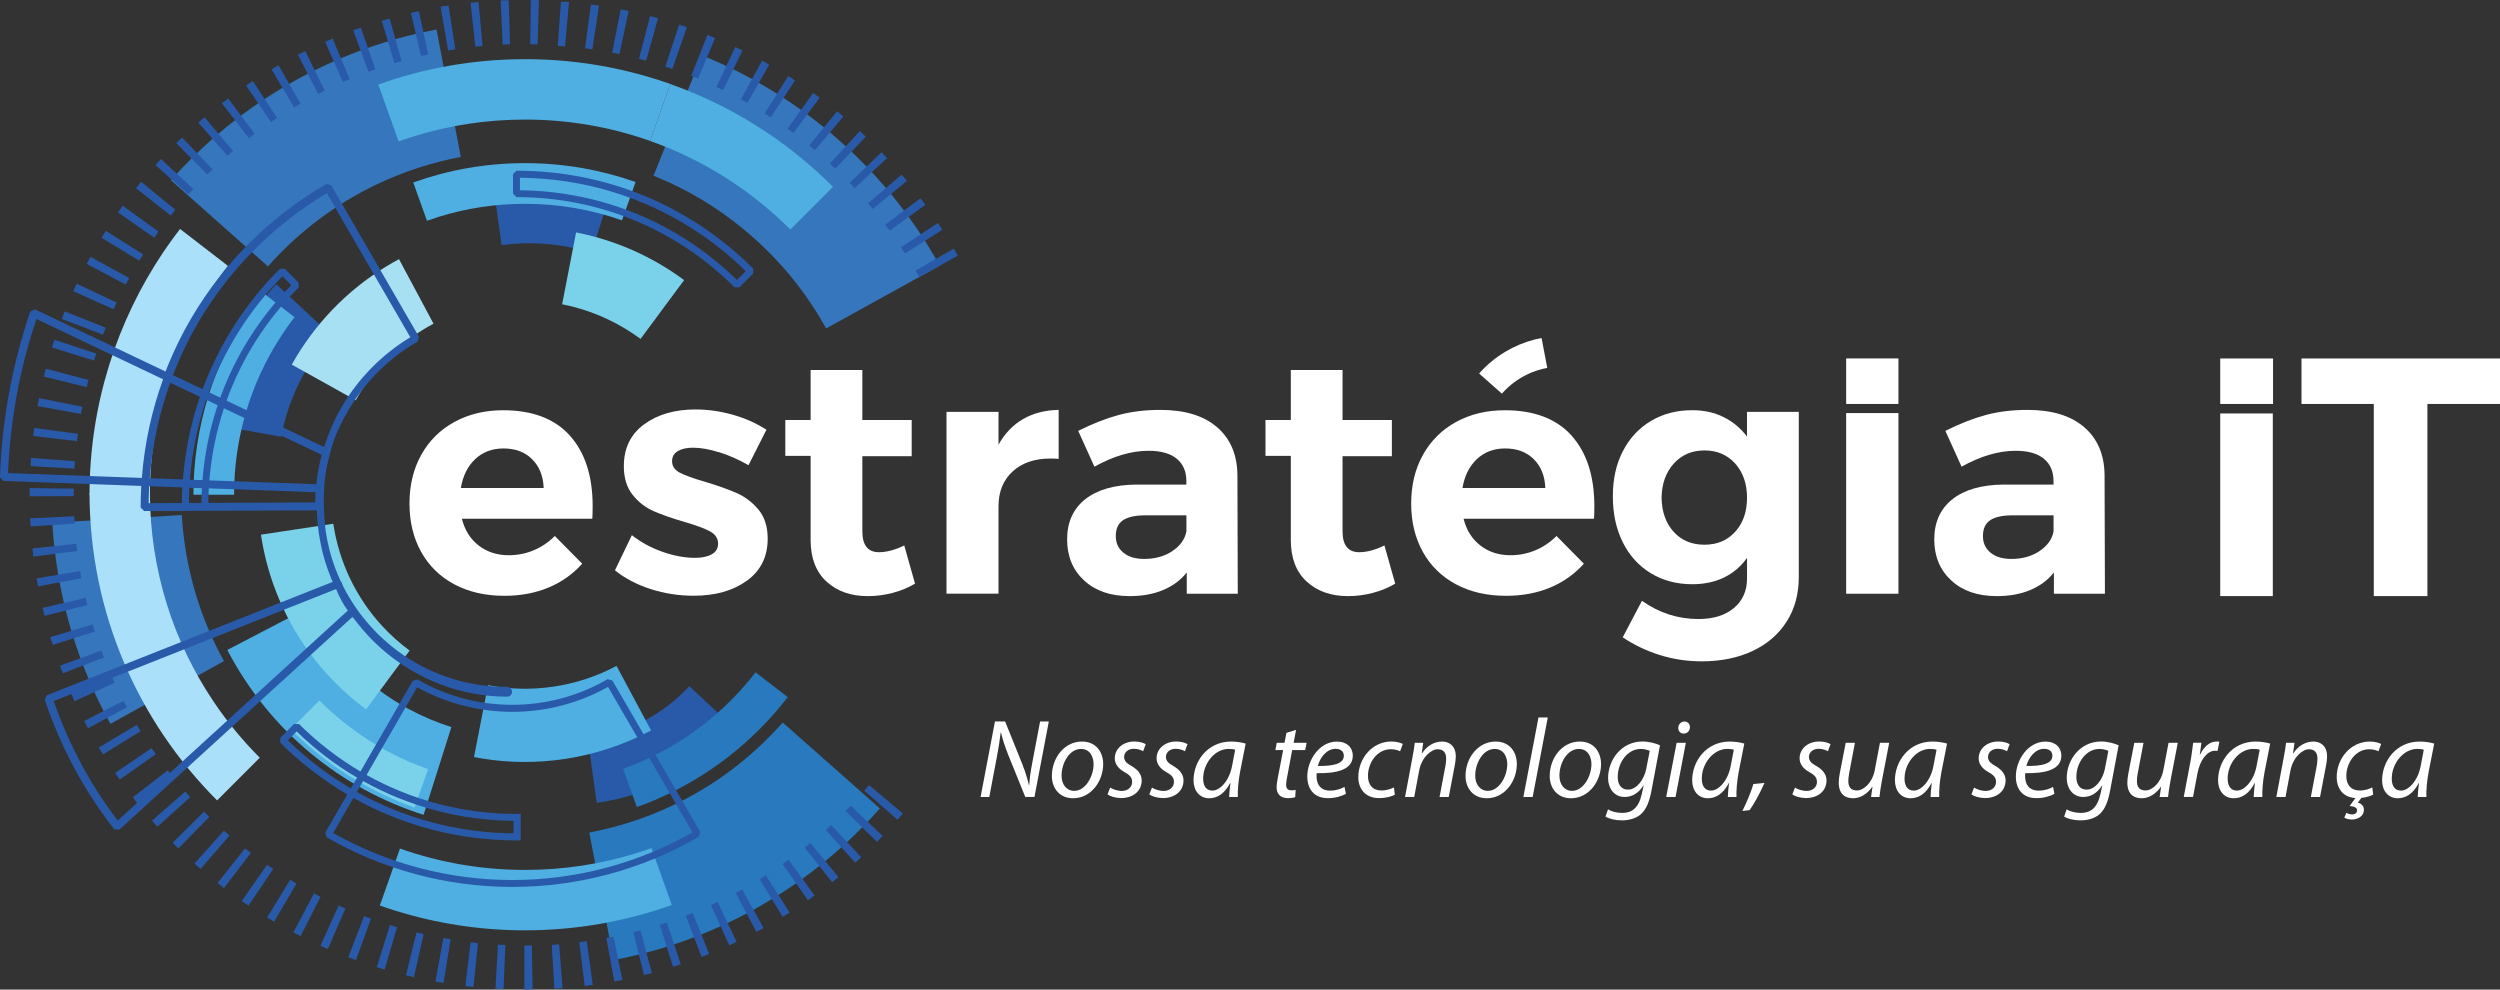<svg xmlns="http://www.w3.org/2000/svg" width="192" height="76" viewBox="0 0 192 76" fill="none"><rect x="0" y="0" width="192" height="76" fill="#333333" stroke="none"/><g clip-path="url(#clip0_344_1052)"><g clip-path="url(#clip1_344_1052)"><path d="M39.46 18.728C41.486 18.569 43.513 18.812 45.424 19.418L47.211 13.784C45.898 13.368 44.541 13.074 43.168 12.915C41.371 12.705 39.538 12.722 37.711 12.976L38.526 18.829C38.837 18.785 39.148 18.751 39.456 18.728H39.46Z" fill="#295AA9"></path><path d="M23.237 28.898C23.846 27.779 24.597 26.733 25.476 25.786L21.22 21.827C20.95 22.118 20.686 22.416 20.435 22.72C18.08 25.559 16.527 28.942 15.881 32.515L21.602 33.544C21.897 31.92 22.448 30.346 23.24 28.895L23.237 28.898Z" fill="#295AA9"></path><path d="M31.353 54.437C29.77 53.574 28.302 52.481 27.009 51.172C25.727 49.873 24.61 48.364 23.72 46.652L17.458 49.917C19.089 53.046 21.285 55.716 23.852 57.844C26.434 59.986 29.387 61.58 32.531 62.578L34.666 55.841C33.522 55.479 32.412 55.009 31.357 54.434L31.353 54.437Z" fill="#4FAFE2"></path><path d="M51.643 59.803C53.534 58.822 55.185 57.55 56.559 56.068L52.939 52.701C52.814 52.833 52.688 52.965 52.56 53.094C51.643 54.001 50.581 54.782 49.369 55.411C48.002 56.119 46.581 56.558 45.147 56.758L45.83 61.657C46.057 61.627 46.28 61.59 46.507 61.549C48.256 61.238 49.992 60.659 51.646 59.8L51.643 59.803Z" fill="#295AA9"></path><path d="M60.068 55.537C57.635 58.274 54.786 60.372 51.69 61.843C49.637 62.821 47.471 63.522 45.259 63.941L47.123 73.73C47.874 73.588 48.618 73.422 49.363 73.232C52.756 72.366 56.045 71.003 59.113 69.152C62.182 67.301 65.024 64.96 67.517 62.151C67.534 62.131 67.555 62.111 67.572 62.087L60.108 55.486C60.108 55.486 60.081 55.516 60.068 55.53V55.537Z" fill="#2979BE"></path><path d="M51.203 13.923C53.568 14.992 55.811 16.43 57.865 18.254C60.182 20.311 62.036 22.673 63.447 25.224L72.17 20.406C71.946 20.003 71.716 19.604 71.479 19.212C69.629 16.143 67.287 13.3 64.479 10.807C61.272 7.958 57.686 5.772 53.906 4.253L50.188 13.497C50.53 13.636 50.868 13.778 51.203 13.93V13.923Z" fill="#3576BC"></path><path d="M20.581 20.457C23.013 17.719 25.862 15.622 28.958 14.15C31.012 13.172 33.177 12.472 35.389 12.052L33.525 2.264C32.774 2.406 32.03 2.571 31.285 2.761C27.892 3.627 24.604 4.991 21.535 6.841C18.466 8.692 15.624 11.034 13.131 13.842L16.856 17.151L20.581 20.46V20.457Z" fill="#3576BC"></path><path d="M16.477 49.365C15.005 46.273 14.163 42.933 13.963 39.556L4.016 40.145C4.155 42.466 4.51 44.774 5.088 47.037C5.843 49.995 6.976 52.87 8.479 55.591L17.201 50.773C16.944 50.309 16.703 49.842 16.477 49.368V49.365Z" fill="#3576BC"></path><path d="M48.892 65.514C46.189 66.357 43.313 66.81 40.322 66.81C36.949 66.81 33.721 66.232 30.717 65.169L29.171 69.544C29.57 69.686 29.969 69.818 30.375 69.944C33.519 70.921 36.861 71.449 40.322 71.449C44.274 71.449 48.07 70.762 51.596 69.5L50.032 65.132C49.654 65.267 49.275 65.396 48.889 65.514H48.892Z" fill="#4FAFE2"></path><path d="M16.433 53.926C14.88 51.625 13.648 49.091 12.809 46.388C11.974 43.701 11.52 40.849 11.513 37.885L6.875 37.895C6.885 42.48 7.819 46.858 9.504 50.84C11.199 54.843 13.648 58.446 16.673 61.471L19.951 58.193C18.649 56.89 17.468 55.462 16.433 53.926Z" fill="#AAE0FA"></path><path d="M8.38 28.052C7.403 31.196 6.875 34.539 6.875 38H11.513C11.513 34.014 12.319 30.232 13.777 26.787C14.745 24.5 16 22.361 17.502 20.416L13.828 17.584C13.398 18.142 12.985 18.711 12.589 19.293C10.786 21.962 9.358 24.906 8.38 28.049V28.052Z" fill="#AAE0FA"></path><path d="M51.538 11.45C54.982 12.908 58.088 15.019 60.697 17.625L63.975 14.346C62.463 12.834 60.805 11.463 59.029 10.262C56.704 8.692 54.17 7.403 51.474 6.452L49.928 10.827C50.472 11.02 51.01 11.226 51.538 11.45Z" fill="#4FAFE2"></path><path d="M31.756 10.479C34.459 9.636 37.335 9.183 40.326 9.183C43.699 9.183 46.927 9.761 49.931 10.824L51.477 6.449C51.078 6.307 50.679 6.175 50.273 6.05C47.13 5.072 43.787 4.544 40.326 4.544C36.374 4.544 32.578 5.231 29.053 6.493L30.616 10.861C30.995 10.726 31.373 10.597 31.759 10.479H31.756Z" fill="#4FAFE2"></path><path d="M31.627 58.589C28.954 57.459 26.549 55.821 24.526 53.797L22.32 56.004C23.47 57.154 24.732 58.199 26.085 59.113C27.855 60.311 29.787 61.289 31.837 62.013L32.879 59.069C32.456 58.92 32.04 58.761 31.631 58.585L31.627 58.589Z" fill="#7AD1EA"></path><path d="M52.817 56.528C51.288 57.563 49.623 58.409 47.857 59.042L48.909 61.982C49.359 61.82 49.803 61.651 50.239 61.465C54.312 59.742 57.838 56.992 60.501 53.54L58.027 51.636C56.566 53.53 54.806 55.185 52.817 56.528Z" fill="#2979BE"></path><path d="M17.979 37.997C17.979 34.907 18.605 31.971 19.735 29.298C20.486 27.521 21.46 25.863 22.621 24.358L20.148 22.453C19.82 22.876 19.505 23.309 19.207 23.756C16.46 27.819 14.856 32.725 14.856 37.997H17.979Z" fill="#4FAFE2"></path><path d="M33.678 16.657C35.775 16.004 38.005 15.652 40.322 15.652C42.938 15.652 45.441 16.102 47.769 16.924L48.811 13.981C46.155 13.04 43.296 12.529 40.322 12.529C37.315 12.529 34.422 13.053 31.739 14.014L32.791 16.955C33.082 16.85 33.38 16.752 33.678 16.657Z" fill="#4FAFE2"></path><path d="M29.33 48.052C28.359 46.993 27.54 45.792 26.904 44.473C26.275 43.163 25.825 41.742 25.595 40.223L20.039 41.062C20.459 43.84 21.42 46.415 22.804 48.678C24.194 50.955 26.004 52.918 28.112 54.481L31.458 49.964C30.69 49.396 29.976 48.756 29.33 48.052Z" fill="#7AD1EA"></path><path d="M46.798 51.419C45.479 52.055 44.044 52.505 42.515 52.732C40.786 52.989 39.094 52.938 37.477 52.623L36.404 58.142C36.658 58.193 36.915 58.237 37.172 58.277C39.169 58.589 41.246 58.605 43.34 58.294C45.732 57.939 47.979 57.178 50.002 56.095L47.349 51.138C47.167 51.236 46.984 51.331 46.795 51.422L46.798 51.419Z" fill="#4FAFE2"></path><path d="M30.27 27C31.177 26.168 32.192 25.447 33.295 24.858L30.643 19.902C30.304 20.084 29.969 20.274 29.645 20.474C26.603 22.331 24.12 24.936 22.408 28.002L27.317 30.739C28.095 29.345 29.093 28.08 30.274 27H30.27Z" fill="#A7DFF3"></path><path d="M44.041 23.566C45.912 24.05 47.661 24.896 49.194 26.029L52.54 21.512C51.487 20.731 50.357 20.051 49.17 19.482C47.617 18.738 45.962 18.186 44.244 17.851L43.171 23.37C43.462 23.427 43.753 23.492 44.041 23.566Z" fill="#7AD1EA"></path><path d="M40.272 76H40.333H40.346H40.377H40.383H40.4C40.566 76 40.732 76 40.901 75.997L40.847 72.606C40.657 72.606 40.465 72.61 40.275 72.61V76H40.272ZM42.593 75.929C42.67 75.926 42.748 75.919 42.826 75.915H42.843C42.843 75.915 42.867 75.915 42.88 75.915H42.897H42.901H42.917H42.938H42.955H42.968H42.971C42.971 75.915 42.995 75.915 43.009 75.915H43.012H43.026H43.032H43.043H43.049H43.066H43.076H43.083H43.093H43.097C43.131 75.915 43.168 75.909 43.202 75.909L42.944 72.528C42.755 72.542 42.566 72.556 42.376 72.566L42.579 75.949L42.593 75.929ZM44.9 75.719C44.951 75.712 45.002 75.706 45.056 75.699H45.062H45.073H45.083H45.09C45.106 75.699 45.127 75.695 45.144 75.692C45.269 75.675 45.394 75.658 45.523 75.641L45.059 72.285C44.873 72.312 44.684 72.336 44.494 72.359L44.903 75.726L44.9 75.719ZM47.194 75.371H47.214V75.367C47.234 75.364 47.251 75.361 47.272 75.357C47.292 75.354 47.309 75.35 47.329 75.347L47.346 75.344C47.346 75.344 47.37 75.34 47.383 75.337L47.4 75.334C47.4 75.334 47.424 75.33 47.438 75.327L47.454 75.323C47.454 75.323 47.478 75.32 47.492 75.317L47.509 75.313C47.603 75.293 47.701 75.276 47.796 75.256L47.126 71.933C46.94 71.97 46.754 72.007 46.568 72.041L47.18 75.374L47.194 75.371ZM49.461 74.88H49.464L49.474 74.877H49.484C49.599 74.85 49.711 74.819 49.826 74.789C49.826 74.789 49.853 74.782 49.867 74.779H49.87L49.88 74.775H49.887L49.897 74.772H49.904L49.921 74.765H49.928L49.934 74.762H49.945L49.951 74.758H49.965L49.975 74.751H49.982L49.992 74.748H49.999C50.019 74.741 50.043 74.735 50.063 74.731L49.194 71.456C49.011 71.503 48.825 71.551 48.642 71.598L49.457 74.887L49.461 74.88ZM51.69 74.254C51.89 74.193 52.086 74.129 52.286 74.061L51.213 70.844C51.034 70.904 50.851 70.962 50.672 71.019L51.69 74.254ZM53.883 73.49C54.015 73.439 54.147 73.388 54.282 73.334H54.285L54.295 73.327H54.302L54.316 73.32H54.326V73.314C54.37 73.297 54.414 73.276 54.461 73.259L53.196 70.116C53.02 70.187 52.844 70.258 52.668 70.323L53.883 73.486V73.49ZM56.021 72.593C56.078 72.566 56.139 72.539 56.197 72.512L56.214 72.505H56.221L56.227 72.498H56.237V72.491C56.332 72.447 56.427 72.403 56.522 72.359L56.532 72.353H56.539L56.545 72.346L56.559 72.339L56.572 72.332L55.114 69.27C54.945 69.351 54.769 69.433 54.6 69.51L56.008 72.596L56.021 72.593ZM58.098 71.568C58.21 71.507 58.322 71.449 58.433 71.388L58.444 71.382H58.45L58.457 71.375C58.518 71.341 58.582 71.307 58.643 71.273L57.002 68.306C56.836 68.397 56.671 68.489 56.501 68.577L58.095 71.568H58.098ZM60.111 70.414C60.267 70.319 60.419 70.224 60.575 70.126H60.582L60.589 70.12L60.599 70.113C60.599 70.113 60.629 70.092 60.643 70.086L58.822 67.227C58.663 67.328 58.501 67.43 58.339 67.528L60.111 70.417V70.414ZM62.05 69.142C62.111 69.098 62.172 69.057 62.233 69.013H62.236L62.246 69.003L62.253 68.996L62.26 68.989L62.273 68.979H62.277L62.287 68.969C62.287 68.969 62.307 68.952 62.317 68.945C62.395 68.888 62.476 68.83 62.554 68.773L60.565 66.029C60.413 66.141 60.257 66.252 60.101 66.36L62.047 69.138L62.05 69.142ZM63.907 67.754C63.931 67.737 63.955 67.717 63.979 67.7L63.989 67.69H63.992L64.006 67.677L64.012 67.67L64.019 67.663L64.026 67.656L64.033 67.65L64.043 67.643H64.046L64.056 67.629H64.063L64.07 67.619H64.077L64.09 67.606H64.097L64.104 67.595L64.111 67.589H64.114C64.209 67.511 64.3 67.433 64.391 67.359L62.239 64.74C62.094 64.858 61.945 64.98 61.796 65.098L63.907 67.751V67.754ZM65.68 66.256C65.785 66.161 65.894 66.063 65.998 65.968C65.998 65.968 66.019 65.951 66.025 65.941C66.063 65.904 66.103 65.87 66.141 65.836L63.833 63.352C63.694 63.481 63.552 63.61 63.414 63.735L65.68 66.256ZM67.355 64.655L67.362 64.648L67.372 64.638C67.511 64.496 67.65 64.351 67.788 64.209L65.335 61.87C65.207 62.006 65.071 62.145 64.939 62.28L67.355 64.659V64.655ZM68.932 62.953C69.067 62.798 69.202 62.639 69.338 62.48L66.746 60.294C66.624 60.439 66.499 60.585 66.377 60.727L68.932 62.953ZM70.586 21.279L73.553 19.638C73.536 19.604 73.516 19.57 73.499 19.536L73.493 19.523C73.486 19.513 73.482 19.503 73.476 19.492L73.469 19.479C73.418 19.387 73.367 19.296 73.313 19.205C73.313 19.205 73.3 19.181 73.293 19.168L73.286 19.154C73.286 19.154 73.273 19.13 73.266 19.117L73.259 19.103L73.252 19.093L70.312 20.781C70.407 20.944 70.502 21.113 70.593 21.275L70.586 21.279ZM69.507 19.465L72.369 17.648C72.258 17.472 72.142 17.296 72.031 17.124L69.199 18.988C69.304 19.147 69.405 19.306 69.507 19.465ZM68.323 17.716L71.067 15.726C70.945 15.557 70.82 15.392 70.698 15.222L67.984 17.256C68.096 17.408 68.211 17.56 68.323 17.713V17.716ZM67.03 16.044L69.649 13.893C69.517 13.73 69.385 13.571 69.25 13.412L66.665 15.608C66.787 15.754 66.909 15.899 67.03 16.044ZM65.64 14.451L68.123 12.143C68.103 12.123 68.082 12.099 68.066 12.079L68.059 12.069L68.052 12.062L68.045 12.055L68.035 12.045L68.025 12.032C67.92 11.917 67.812 11.802 67.704 11.69L65.257 14.038C65.389 14.174 65.518 14.312 65.647 14.451H65.64ZM64.154 12.949L66.492 10.496C66.34 10.354 66.191 10.208 66.036 10.069L63.735 12.559C63.874 12.688 64.012 12.82 64.151 12.949H64.154ZM62.585 11.538L64.77 8.946C64.703 8.888 64.632 8.828 64.561 8.77L64.547 8.756L64.533 8.743H64.53L64.523 8.733L64.516 8.726L64.51 8.719L64.496 8.709H64.493L64.486 8.699H64.483L64.472 8.689H64.469L64.456 8.675H64.449L64.442 8.665H64.435L64.429 8.655L64.415 8.645H64.412L64.401 8.631C64.368 8.601 64.334 8.57 64.297 8.543L62.152 11.169C62.297 11.287 62.446 11.409 62.588 11.531L62.585 11.538ZM60.927 10.222L62.953 7.505C62.953 7.505 62.933 7.491 62.923 7.481C62.923 7.481 62.903 7.464 62.892 7.457L62.879 7.447C62.879 7.447 62.859 7.43 62.849 7.423C62.717 7.325 62.588 7.231 62.456 7.136L60.477 9.887C60.629 9.998 60.785 10.11 60.937 10.222H60.927ZM59.195 9.014L61.052 6.178C61.005 6.148 60.954 6.114 60.907 6.084L60.893 6.073L60.88 6.063H60.876L60.866 6.053H60.859L60.852 6.043L60.836 6.033L60.825 6.026C60.731 5.962 60.636 5.901 60.538 5.843L58.728 8.709C58.887 8.811 59.049 8.912 59.205 9.017L59.195 9.014ZM57.395 7.911L59.073 4.967C59.032 4.943 58.995 4.923 58.954 4.899L58.941 4.889L58.931 4.882H58.924L58.914 4.872C58.785 4.798 58.66 4.73 58.531 4.659L56.901 7.63C57.066 7.721 57.232 7.812 57.398 7.907L57.395 7.911ZM55.53 6.923L57.026 3.881C56.931 3.833 56.833 3.786 56.738 3.739H56.735L56.725 3.732H56.718L56.708 3.722L56.698 3.715H56.691L56.681 3.708H56.674C56.674 3.708 56.654 3.695 56.64 3.691L56.623 3.685C56.569 3.658 56.518 3.634 56.464 3.61L55.02 6.676C55.189 6.757 55.361 6.838 55.53 6.923ZM53.609 6.046L54.915 2.92C54.874 2.903 54.837 2.886 54.796 2.873C54.796 2.873 54.769 2.862 54.759 2.856L54.749 2.852H54.742L54.732 2.846H54.722L54.712 2.839H54.702L54.695 2.832L54.681 2.825H54.678C54.678 2.825 54.654 2.815 54.644 2.808C54.542 2.768 54.438 2.724 54.336 2.683L53.081 5.833C53.257 5.904 53.433 5.975 53.609 6.046ZM51.636 5.295L52.749 2.094C52.553 2.027 52.357 1.959 52.157 1.895L51.098 5.116C51.278 5.173 51.457 5.238 51.636 5.299V5.295ZM49.623 4.662L50.537 1.397C50.438 1.37 50.344 1.343 50.246 1.316H50.236L50.229 1.313H50.215L50.212 1.309C50.117 1.286 50.026 1.259 49.931 1.235L49.072 4.514C49.254 4.561 49.437 4.612 49.62 4.662H49.623ZM47.573 4.158L48.283 0.842C48.08 0.799 47.877 0.758 47.671 0.717L47.015 4.043C47.201 4.08 47.387 4.118 47.573 4.158ZM45.495 3.779L46.003 0.426C45.966 0.42 45.925 0.416 45.888 0.409C45.888 0.409 45.864 0.406 45.854 0.403H45.844H45.837H45.827H45.82C45.807 0.403 45.793 0.399 45.78 0.396C45.736 0.389 45.692 0.382 45.648 0.376H45.644H45.634H45.631H45.614H45.604H45.597H45.584H45.58C45.516 0.365 45.452 0.359 45.387 0.349L44.934 3.708C45.12 3.732 45.309 3.759 45.495 3.79V3.779ZM43.398 3.526L43.699 0.149C43.682 0.149 43.665 0.149 43.645 0.145H43.631C43.611 0.145 43.594 0.142 43.574 0.142H43.57H43.56H43.553C43.553 0.142 43.53 0.142 43.516 0.139H43.51H43.499H43.493H43.482H43.476H43.459H43.452H43.442H43.435H43.425H43.418H43.408H43.395H43.384H43.377H43.367H43.361H43.35H43.34H43.327H43.317H43.306H43.3H43.29H43.279H43.266H43.256H43.246H43.239H43.229H43.218H43.212H43.195H43.188H43.178H43.171H43.161H43.154H43.144H43.134H43.12H43.114H43.103H43.097H43.087H43.083L42.836 3.519C43.026 3.532 43.215 3.549 43.405 3.566L43.398 3.526ZM41.29 3.4L41.388 0.014C41.243 0.01 41.097 0.007 40.952 0.003H40.948H40.935H40.928H40.921H40.904C40.86 0.003 40.813 0.003 40.769 0.003L40.725 3.394C40.914 3.394 41.104 3.4 41.293 3.407L41.29 3.4ZM38.604 3.427C38.793 3.417 38.983 3.411 39.172 3.404L39.067 0.017C39.01 0.017 38.949 0.02 38.891 0.024H38.874H38.871H38.857H38.854H38.837H38.83H38.82H38.81H38.803H38.793H38.79C38.78 0.024 38.773 0.024 38.763 0.024H38.749H38.746H38.732C38.719 0.024 38.705 0.024 38.692 0.024H38.685H38.675H38.668H38.658H38.648H38.638H38.624H38.621H38.607H38.604C38.553 0.024 38.502 0.027 38.448 0.03L38.607 3.417L38.604 3.427ZM36.496 3.59C36.682 3.57 36.875 3.549 37.061 3.532L36.75 0.156H36.736H36.719H36.716H36.702C36.547 0.169 36.394 0.186 36.239 0.203C36.239 0.203 36.212 0.203 36.198 0.206H36.195H36.185H36.178H36.171H36.157H36.141L36.506 3.576L36.496 3.59ZM34.405 3.881C34.591 3.85 34.781 3.82 34.967 3.79L34.452 0.44C34.432 0.44 34.415 0.447 34.395 0.45H34.391H34.378H34.374H34.358H34.341H34.334H34.324H34.314H34.307H34.29L34.283 0.453H34.273H34.266H34.256H34.249H34.239L34.226 0.457H34.215H34.209H34.199H34.188H34.182L34.165 0.46H34.161H34.148H34.141H34.127H34.124C34.124 0.46 34.1 0.464 34.087 0.467C34.002 0.48 33.921 0.494 33.837 0.508L34.408 3.85L34.405 3.881ZM32.334 4.3C32.517 4.256 32.703 4.216 32.889 4.175L32.169 0.863C32.121 0.873 32.074 0.883 32.023 0.893H32.02H32.01H31.999L31.993 0.897C31.898 0.917 31.807 0.937 31.712 0.961H31.705L31.695 0.964H31.688C31.648 0.974 31.604 0.985 31.56 0.995L32.334 4.294V4.3ZM30.298 4.845C30.477 4.791 30.663 4.737 30.842 4.686L29.922 1.424C29.814 1.455 29.706 1.485 29.594 1.519H29.587L29.577 1.523H29.567L29.56 1.526H29.543V1.533H29.526V1.539C29.459 1.56 29.391 1.58 29.32 1.6L30.294 4.845H30.298ZM28.295 5.515C28.471 5.451 28.65 5.387 28.829 5.322L27.709 2.121C27.601 2.159 27.496 2.196 27.388 2.236H27.381L27.374 2.24H27.361V2.247C27.293 2.27 27.226 2.294 27.161 2.321L27.144 2.328L27.131 2.335H27.128L28.302 5.515H28.295ZM26.339 6.307C26.512 6.232 26.688 6.155 26.86 6.084L25.544 2.961C25.351 3.042 25.162 3.123 24.972 3.208L26.339 6.31V6.307ZM24.434 7.217C24.604 7.129 24.773 7.044 24.942 6.96L23.44 3.921C23.254 4.013 23.067 4.108 22.881 4.202L24.434 7.214V7.217ZM22.587 8.239C22.749 8.141 22.915 8.046 23.078 7.951L21.389 5.011C21.264 5.082 21.136 5.156 21.01 5.231L20.997 5.238L20.98 5.248L20.966 5.255C20.926 5.278 20.889 5.302 20.851 5.326L22.587 8.239ZM20.807 9.376C20.963 9.271 21.122 9.162 21.281 9.058L19.417 6.226C19.417 6.226 19.386 6.246 19.369 6.256H19.363L19.359 6.263C19.241 6.341 19.122 6.418 19.004 6.5L18.994 6.51L18.98 6.517C18.953 6.537 18.926 6.554 18.903 6.571L20.811 9.372L20.807 9.376ZM19.099 10.617C19.248 10.502 19.4 10.387 19.552 10.272L17.519 7.559L17.505 7.569L17.495 7.579H17.492L17.482 7.589L17.468 7.603L17.454 7.613L17.441 7.626L17.427 7.637L17.417 7.647H17.414C17.414 7.647 17.394 7.664 17.387 7.67H17.384L17.373 7.681H17.37L17.356 7.694L17.346 7.704H17.34L17.329 7.714H17.323L17.309 7.728L17.302 7.735H17.296L17.289 7.745H17.282C17.282 7.745 17.262 7.762 17.252 7.772C17.18 7.826 17.113 7.88 17.045 7.934L19.122 10.614L19.099 10.617ZM17.468 11.964C17.61 11.839 17.756 11.714 17.898 11.592L15.705 9.007C15.546 9.142 15.387 9.278 15.232 9.416L17.465 11.964H17.468ZM15.922 13.405C16.057 13.273 16.193 13.138 16.328 13.009L13.983 10.563C13.848 10.692 13.716 10.82 13.587 10.949L13.577 10.959L13.567 10.969L13.557 10.983L13.543 10.996L15.929 13.405H15.922ZM14.467 14.935C14.592 14.793 14.721 14.654 14.849 14.515L12.359 12.214L12.352 12.221L12.339 12.235C12.221 12.363 12.105 12.492 11.987 12.62L11.98 12.631C11.98 12.631 11.953 12.661 11.943 12.675L14.47 14.935H14.467ZM13.107 16.552C13.225 16.403 13.344 16.254 13.462 16.109L10.837 13.964C10.705 14.126 10.573 14.289 10.444 14.451L13.104 16.552H13.107ZM11.845 18.251C11.953 18.095 12.065 17.939 12.173 17.787L9.423 15.804C9.348 15.906 9.277 16.011 9.203 16.112L9.196 16.119V16.126C9.149 16.19 9.105 16.251 9.061 16.315L11.842 18.251H11.845ZM10.691 20.02C10.789 19.858 10.891 19.695 10.992 19.536L8.127 17.726C8.106 17.76 8.086 17.79 8.066 17.824L8.059 17.838C7.971 17.977 7.887 18.119 7.799 18.257L10.695 20.02H10.691ZM9.649 21.857C9.737 21.692 9.829 21.522 9.92 21.357L6.949 19.722L6.943 19.739C6.875 19.864 6.807 19.99 6.74 20.115V20.122L6.733 20.128V20.135H6.729C6.706 20.179 6.682 20.223 6.658 20.27L9.656 21.854L9.649 21.857ZM8.722 23.752C8.8 23.58 8.881 23.407 8.959 23.238L5.894 21.79C5.829 21.925 5.769 22.06 5.704 22.196L5.701 22.209C5.677 22.26 5.657 22.307 5.633 22.358L8.722 23.756V23.752ZM7.91 25.701C7.978 25.525 8.046 25.346 8.117 25.17L4.97 23.915C4.892 24.107 4.818 24.304 4.743 24.497L7.91 25.701ZM7.223 27.697C7.281 27.518 7.338 27.335 7.396 27.156L4.175 26.093V26.107C4.124 26.269 4.07 26.432 4.019 26.591V26.598L4.016 26.601C4.006 26.628 3.999 26.659 3.989 26.686L7.227 27.694L7.223 27.697ZM6.658 29.731C6.702 29.548 6.75 29.362 6.797 29.179L3.519 28.317C3.492 28.418 3.468 28.516 3.441 28.618L3.437 28.634V28.651V28.662L3.434 28.672V28.682L3.431 28.689V28.699L3.427 28.702L3.421 28.726V28.739C3.417 28.76 3.41 28.78 3.407 28.797V28.814V28.821L3.4 28.837V28.848L3.397 28.854V28.865L3.393 28.871C3.39 28.888 3.383 28.909 3.38 28.925L6.672 29.731H6.658ZM6.219 31.795C6.252 31.609 6.286 31.422 6.323 31.236L2.998 30.577C2.957 30.783 2.92 30.986 2.883 31.189L6.219 31.791V31.795ZM5.907 33.882C5.931 33.696 5.955 33.503 5.978 33.317L2.619 32.864C2.615 32.891 2.612 32.918 2.609 32.948V32.955V32.965V32.982V32.999V33.016C2.598 33.101 2.588 33.182 2.578 33.267C2.578 33.267 2.578 33.29 2.575 33.304V33.31V33.321V33.331V33.338C2.568 33.385 2.565 33.432 2.558 33.483L5.924 33.882H5.907ZM5.721 35.987C5.731 35.797 5.745 35.608 5.758 35.418L2.378 35.171C2.372 35.263 2.365 35.358 2.358 35.452C2.358 35.452 2.358 35.479 2.358 35.493V35.503V35.51V35.52V35.527V35.544V35.564V35.581V35.598C2.358 35.611 2.358 35.621 2.358 35.635V35.655V35.675V35.696V35.703V35.713V35.723V35.73C2.358 35.753 2.358 35.774 2.355 35.797L5.738 35.99L5.721 35.987ZM2.274 38.112L5.664 38.102V37.997C5.664 37.841 5.664 37.685 5.664 37.53L2.274 37.486V37.506V37.52V37.526V37.533V37.547C2.274 37.628 2.274 37.706 2.274 37.787V37.804V37.821V37.838V37.855V37.871V37.888V37.905V37.922V37.939V37.956V38.007C2.274 38.027 2.274 38.047 2.274 38.068V38.081C2.274 38.081 2.274 38.108 2.274 38.122V38.112ZM2.351 40.429L5.735 40.216C5.721 40.027 5.711 39.837 5.704 39.648L2.318 39.807V39.844V39.861V39.874C2.328 40.061 2.338 40.247 2.348 40.429H2.351ZM2.568 42.74L5.931 42.321C5.907 42.135 5.887 41.945 5.867 41.756L2.497 42.118C2.5 42.155 2.504 42.189 2.507 42.223V42.236V42.25C2.521 42.365 2.534 42.483 2.548 42.598V42.615V42.635V42.656V42.663V42.673V42.679V42.69V42.7V42.71V42.723V42.73L2.568 42.74ZM2.923 45.031L6.256 44.408C6.222 44.222 6.188 44.036 6.154 43.85L2.812 44.419C2.845 44.625 2.883 44.828 2.92 45.034L2.923 45.031ZM3.421 47.294L6.709 46.469C6.662 46.286 6.618 46.1 6.574 45.917L3.272 46.689C3.316 46.878 3.363 47.068 3.41 47.257L3.414 47.274L3.417 47.294H3.421ZM4.053 49.528L7.284 48.499C7.227 48.32 7.169 48.137 7.115 47.954L3.867 48.929V48.935V48.949L3.877 48.962C3.921 49.111 3.969 49.26 4.013 49.409V49.419L4.016 49.423C4.026 49.456 4.036 49.49 4.05 49.524L4.053 49.528ZM4.825 51.713L7.985 50.489C7.917 50.312 7.849 50.133 7.785 49.957L4.605 51.128C4.622 51.169 4.635 51.212 4.652 51.253V51.26L4.659 51.27V51.277L4.666 51.284C4.669 51.294 4.676 51.307 4.679 51.317C4.726 51.449 4.777 51.578 4.828 51.71L4.825 51.713ZM5.728 53.848L8.807 52.434C8.729 52.261 8.651 52.089 8.573 51.916L5.471 53.28C5.511 53.371 5.552 53.466 5.593 53.557C5.599 53.574 5.61 53.591 5.616 53.611C5.654 53.693 5.687 53.77 5.725 53.852L5.728 53.848ZM6.76 55.926L9.747 54.325C9.659 54.16 9.568 53.99 9.483 53.821L6.469 55.374C6.564 55.557 6.662 55.743 6.76 55.926ZM7.917 57.935L10.8 56.156C10.701 55.997 10.6 55.831 10.505 55.669L7.592 57.401C7.612 57.435 7.633 57.469 7.653 57.502C7.653 57.502 7.667 57.523 7.673 57.536L7.68 57.553L7.687 57.57V57.577L7.697 57.587V57.594L7.704 57.601C7.711 57.611 7.717 57.621 7.724 57.631L7.731 57.645C7.731 57.645 7.744 57.668 7.755 57.682C7.775 57.716 7.795 57.746 7.815 57.78C7.815 57.78 7.829 57.804 7.836 57.814V57.821L7.843 57.827L7.849 57.841C7.87 57.875 7.89 57.908 7.91 57.942L7.917 57.935ZM9.196 59.871L11.967 57.919C11.858 57.763 11.75 57.607 11.642 57.452L8.841 59.36C8.841 59.36 8.854 59.377 8.858 59.387L8.864 59.397V59.404L8.874 59.411L8.885 59.424L8.895 59.441C8.993 59.587 9.094 59.732 9.196 59.874V59.871ZM10.59 61.725L13.236 59.607C13.117 59.458 12.999 59.309 12.884 59.16L10.204 61.234C10.275 61.326 10.346 61.417 10.421 61.512L10.431 61.529L10.441 61.542V61.549L10.451 61.556L10.458 61.563C10.502 61.62 10.546 61.671 10.59 61.728V61.725ZM12.092 63.491L14.606 61.218C14.481 61.079 14.352 60.933 14.227 60.791L11.676 63.024C11.815 63.18 11.95 63.336 12.092 63.491ZM13.699 65.163L16.071 62.74C15.935 62.608 15.8 62.473 15.668 62.337L13.259 64.723C13.405 64.872 13.554 65.017 13.702 65.163H13.699ZM15.404 66.733L17.624 64.171C17.482 64.046 17.336 63.921 17.197 63.796L14.937 66.32C15.093 66.459 15.249 66.597 15.408 66.733H15.404ZM17.204 68.198L19.265 65.504C19.116 65.389 18.963 65.271 18.815 65.156L16.71 67.815C16.758 67.853 16.808 67.893 16.856 67.93L16.866 67.937H16.873L16.879 67.947L16.893 67.957C16.994 68.039 17.096 68.117 17.197 68.194L17.204 68.198ZM19.089 69.548L20.98 66.736C20.824 66.631 20.665 66.523 20.51 66.415L18.571 69.196L18.585 69.206L18.598 69.216L18.608 69.226H18.615L18.622 69.236H18.629L18.642 69.25L18.652 69.257H18.656L18.666 69.267C18.805 69.362 18.94 69.456 19.078 69.551L19.089 69.548ZM21.051 70.783L22.77 67.859C22.607 67.765 22.442 67.666 22.282 67.568L20.516 70.461C20.516 70.461 20.537 70.475 20.55 70.481L20.56 70.488H20.567V70.495C20.669 70.556 20.767 70.617 20.868 70.678H20.875L20.882 70.684L20.895 70.691C20.946 70.722 20.997 70.752 21.048 70.779L21.051 70.783ZM23.084 71.896L24.62 68.874C24.451 68.79 24.282 68.702 24.116 68.614L22.533 71.612C22.668 71.683 22.804 71.754 22.939 71.821L22.949 71.828L22.963 71.835C23.003 71.855 23.044 71.876 23.081 71.896H23.084ZM25.182 72.884L26.529 69.774C26.356 69.7 26.18 69.622 26.008 69.544L24.61 72.633C24.735 72.691 24.861 72.745 24.982 72.799C24.982 72.799 25.006 72.809 25.016 72.816H25.02L25.03 72.823H25.037L25.047 72.83L25.067 72.836L25.081 72.843C25.114 72.857 25.145 72.87 25.179 72.887L25.182 72.884ZM27.337 73.74L28.491 70.553C28.315 70.488 28.136 70.421 27.96 70.356L26.752 73.523C26.752 73.523 26.776 73.533 26.786 73.537H26.793L26.799 73.544H26.809V73.547C26.982 73.615 27.158 73.679 27.334 73.74H27.337ZM29.54 74.46L30.494 71.209C30.314 71.155 30.128 71.101 29.949 71.043L28.941 74.278C29.14 74.339 29.34 74.4 29.54 74.46ZM31.786 75.046L32.541 71.74C32.358 71.7 32.172 71.656 31.989 71.608L31.181 74.9C31.38 74.951 31.587 74.999 31.79 75.046H31.786ZM34.06 75.493L34.611 72.146C34.425 72.116 34.236 72.082 34.05 72.048L33.444 75.384C33.573 75.408 33.705 75.432 33.837 75.452H33.843H33.85C33.921 75.465 33.989 75.476 34.06 75.486V75.493ZM36.361 75.8L36.706 72.427C36.516 72.407 36.327 72.386 36.141 72.366L35.741 75.733C35.762 75.733 35.779 75.736 35.799 75.74H35.802H35.812H35.823H35.826C35.988 75.76 36.147 75.777 36.31 75.794H36.317H36.323H36.337H36.357L36.361 75.8ZM38.671 75.966L38.813 72.579C38.624 72.573 38.434 72.562 38.245 72.552L38.049 75.936C38.096 75.936 38.144 75.942 38.191 75.942H38.198H38.208H38.218H38.225C38.238 75.942 38.248 75.942 38.262 75.942C38.397 75.949 38.536 75.956 38.671 75.963V75.966Z" fill="#295AA9"></path><path d="M47.045 52.288L47.028 52.258L46.663 52.16L46.632 52.177C44.43 53.456 41.909 54.129 39.341 54.129C36.79 54.129 34.283 53.463 32.094 52.2L32.064 52.184L31.698 52.282L27.682 59.252C25.984 58.25 24.397 57.029 22.963 55.601H22.584L21.528 56.663V57.042C23.091 58.599 24.817 59.925 26.671 61.014L25.003 63.907L24.986 63.938L25.084 64.303L25.114 64.32C29.425 66.804 34.344 68.117 39.341 68.117C44.372 68.117 49.322 66.787 53.653 64.273L53.683 64.256L53.781 63.891L47.045 52.288ZM22.103 56.853L22.783 56.173C24.201 57.553 25.757 58.744 27.422 59.722L26.941 60.554C25.206 59.532 23.582 58.294 22.107 56.853H22.103ZM39.436 64.002C35.156 63.962 31.045 62.858 27.405 60.818L27.885 59.986C31.384 61.942 35.335 63.004 39.446 63.041C39.439 63.264 39.436 63.583 39.436 63.843C39.436 63.901 39.436 63.955 39.436 64.002ZM53.182 63.928C48.98 66.32 44.203 67.585 39.345 67.585C34.52 67.585 29.77 66.337 25.588 63.975L27.138 61.282C30.927 63.407 35.217 64.543 39.68 64.543H39.984L39.991 62.503L39.68 62.51C35.579 62.51 31.637 61.468 28.153 59.519L32.037 52.779C34.26 54.014 36.78 54.67 39.345 54.67C41.926 54.67 44.464 54.007 46.697 52.755L53.182 63.928Z" fill="#295AA9"></path><path d="M27.192 47.521C27.615 48.09 28.085 48.638 28.586 49.152C29.096 49.66 29.641 50.133 30.206 50.563C30.778 50.989 31.367 51.361 31.956 51.693H31.959L31.962 51.696C32.111 51.774 32.257 51.849 32.402 51.923C32.47 51.957 32.541 51.998 32.625 52.038C32.7 52.072 32.771 52.106 32.845 52.14C32.987 52.204 33.13 52.275 33.285 52.339C33.431 52.397 33.573 52.454 33.715 52.512C33.779 52.539 33.85 52.569 33.935 52.6C34.006 52.623 34.077 52.647 34.148 52.674C34.287 52.722 34.425 52.769 34.561 52.816H34.567L34.574 52.82C34.713 52.86 34.848 52.901 34.98 52.938C35.102 52.972 35.234 53.016 35.383 53.05C35.511 53.08 35.64 53.111 35.762 53.141C35.883 53.172 36.009 53.199 36.141 53.222C36.259 53.246 36.377 53.266 36.489 53.287C36.597 53.307 36.709 53.331 36.831 53.344C37.047 53.371 37.247 53.398 37.433 53.425H37.44H37.447C37.633 53.439 37.805 53.456 37.961 53.466C38.039 53.473 38.113 53.48 38.181 53.483H38.188H38.194C38.262 53.483 38.326 53.486 38.387 53.49C38.506 53.493 38.61 53.496 38.692 53.5C38.857 53.503 38.945 53.507 38.945 53.507H38.949H38.952C39.054 53.507 39.148 53.466 39.216 53.398C39.28 53.337 39.318 53.249 39.324 53.155C39.324 53.155 39.324 53.141 39.324 53.138C39.324 53.138 39.324 53.138 39.324 53.134V53.131C39.324 53.029 39.284 52.935 39.216 52.867C39.152 52.799 39.057 52.755 38.952 52.752C38.952 52.752 38.864 52.752 38.698 52.745C38.614 52.745 38.512 52.742 38.394 52.739C38.336 52.739 38.272 52.739 38.208 52.735C38.144 52.732 38.072 52.725 37.998 52.722C37.849 52.711 37.68 52.698 37.501 52.684C37.318 52.661 37.122 52.637 36.912 52.613H36.909C36.821 52.603 36.716 52.586 36.601 52.566C36.489 52.546 36.374 52.525 36.256 52.505C36.151 52.488 36.036 52.464 35.914 52.434C35.792 52.407 35.667 52.376 35.538 52.349H35.535C35.43 52.329 35.308 52.288 35.166 52.251C35.038 52.214 34.902 52.177 34.77 52.14C34.638 52.096 34.503 52.052 34.368 52.004C34.297 51.981 34.229 51.957 34.158 51.933C34.1 51.913 34.036 51.886 33.958 51.859C33.82 51.805 33.678 51.751 33.535 51.693C33.4 51.639 33.261 51.571 33.113 51.507C33.041 51.476 32.967 51.443 32.896 51.412C32.835 51.385 32.767 51.348 32.69 51.307C32.547 51.236 32.405 51.165 32.26 51.091C31.692 50.779 31.123 50.424 30.578 50.025C30.034 49.619 29.509 49.169 29.015 48.688C28.528 48.198 28.075 47.677 27.662 47.135C27.256 46.591 26.897 46.026 26.579 45.461C26.505 45.315 26.43 45.173 26.356 45.031C26.356 45.024 26.349 45.021 26.346 45.014C26.309 44.919 26.268 44.828 26.238 44.73L26.227 44.696L26.183 44.676C26.173 44.652 26.163 44.628 26.153 44.605C26.085 44.456 26.018 44.317 25.964 44.185C25.906 44.043 25.849 43.901 25.794 43.762C25.764 43.688 25.737 43.62 25.717 43.562C25.693 43.495 25.669 43.424 25.646 43.353C25.598 43.217 25.551 43.082 25.507 42.947C25.466 42.811 25.429 42.679 25.392 42.551C25.351 42.409 25.311 42.287 25.29 42.182V42.175C25.26 42.047 25.229 41.922 25.202 41.796C25.172 41.671 25.145 41.559 25.128 41.451V41.444C25.108 41.326 25.084 41.211 25.064 41.099C25.043 40.984 25.023 40.879 25.013 40.791V40.785C24.587 37.174 25.196 35.462 25.365 34.755C25.642 33.598 26.167 32.509 26.772 31.48C28.048 29.315 29.871 27.504 32.047 26.246L32.077 26.229L32.175 25.863L25.453 14.255L25.436 14.224L25.07 14.126L25.04 14.143C20.787 16.606 17.221 20.145 14.724 24.381C13.939 25.711 13.269 27.102 12.714 28.533L2.727 23.779L2.697 23.766L2.328 23.921L2.314 23.959C0.947 27.988 0.162 32.224 0 36.569V36.657L0.254 36.934L10.85 37.32C10.823 37.834 10.803 38.352 10.803 38.873V38.981L11.07 39.248L24.343 39.194C24.343 39.238 24.343 39.279 24.343 39.33C24.343 39.391 24.343 39.455 24.346 39.523V39.529V39.536C24.35 39.604 24.357 39.678 24.363 39.753C24.373 39.908 24.387 40.078 24.401 40.264V40.27V40.277C24.424 40.463 24.448 40.663 24.475 40.876C24.488 40.998 24.509 41.109 24.529 41.218C24.549 41.333 24.57 41.448 24.59 41.566C24.61 41.698 24.641 41.823 24.668 41.945C24.695 42.067 24.725 42.196 24.752 42.324C24.783 42.473 24.827 42.605 24.857 42.723V42.727C24.895 42.859 24.932 42.994 24.972 43.133V43.139L24.976 43.146C25.02 43.282 25.067 43.42 25.114 43.559C25.138 43.63 25.162 43.698 25.185 43.769C25.212 43.853 25.243 43.928 25.27 43.992C25.324 44.134 25.382 44.28 25.436 44.425V44.429C25.473 44.52 25.51 44.601 25.551 44.689L3.62 53.388L3.59 53.402L3.434 53.737L3.444 53.77C4.666 57.381 6.452 60.71 8.749 63.66L8.77 63.688L9.162 63.721L27.07 47.376C27.107 47.426 27.141 47.48 27.178 47.531L27.192 47.521ZM25.828 45.264C26.055 45.843 26.349 46.388 26.711 46.892L9.04 63.021C6.939 60.263 5.285 57.181 4.124 53.842L25.815 45.237C25.815 45.237 25.825 45.258 25.828 45.268V45.264ZM25.104 14.837L31.512 25.901C29.364 27.203 27.554 29.024 26.278 31.192C25.693 32.184 25.236 33.243 24.895 34.336L17.4 30.77C18.564 27.542 20.435 24.584 22.932 22.084V21.705L21.873 20.646H21.494C18.832 23.309 16.829 26.459 15.56 29.893L13.283 28.81C13.828 27.393 14.491 26.019 15.265 24.703C17.657 20.643 21.058 17.239 25.104 14.837ZM14.758 38.629C14.714 38.629 14.674 38.629 14.633 38.629C14.589 38.629 14.545 38.629 14.508 38.629C14.508 38.237 14.521 37.848 14.541 37.459L15.502 37.492C15.482 37.871 15.472 38.25 15.469 38.633H14.758V38.629ZM21.687 21.221L22.367 21.901C19.921 24.402 18.077 27.342 16.913 30.543L16.044 30.127C17.255 26.831 19.16 23.803 21.687 21.221ZM2.801 24.5L12.525 29.128C11.642 31.561 11.094 34.112 10.894 36.704L0.616 36.332C0.788 32.255 1.522 28.279 2.798 24.5H2.801ZM13.07 29.389L15.354 30.475C14.656 32.509 14.22 34.637 14.051 36.819L11.5 36.728C11.693 34.214 12.224 31.747 13.073 29.389H13.07ZM24.292 37.191L16.081 36.894C16.233 34.992 16.612 33.135 17.201 31.355L24.712 34.931C24.512 35.672 24.377 36.427 24.292 37.195V37.191ZM15.546 36.873L14.585 36.84C14.748 34.728 15.171 32.674 15.841 30.705L16.717 31.121C16.098 32.969 15.705 34.897 15.55 36.873H15.546ZM16.037 37.506L24.231 37.804C24.214 38.064 24.208 38.328 24.201 38.589L16.003 38.623C16.003 38.25 16.017 37.875 16.037 37.506ZM14.004 37.432C13.983 37.831 13.973 38.23 13.97 38.633L11.415 38.643C11.419 38.206 11.432 37.773 11.456 37.34L14.004 37.432Z" fill="#295AA9"></path><path d="M57.848 20.629C52.996 15.784 46.541 13.111 39.68 13.111H39.669H39.663L39.402 13.378H39.399V14.874L39.666 15.141H39.68C46 15.141 51.937 17.598 56.41 22.064H56.789L57.848 21.005V20.626V20.629ZM56.596 21.502C52.11 17.117 46.209 14.678 39.933 14.613V13.652C46.47 13.717 52.604 16.254 57.276 20.822L56.596 21.502Z" fill="#295AA9"></path><path d="M176.751 27.532H192.003V31.023H186.424V45.779H182.307V31.023H176.755V27.532H176.751Z" fill="white"></path><path d="M174.552 31.754H170.513V45.779H174.552V31.754Z" fill="white"></path><path d="M174.569 27.532H170.513V31.023H174.569V27.532Z" fill="white"></path><path d="M55.223 34.735C54.478 34.502 53.812 34.383 53.223 34.383C52.739 34.383 52.35 34.471 52.056 34.644C51.761 34.816 51.616 35.077 51.616 35.422C51.616 35.804 51.816 36.095 52.211 36.305C52.611 36.511 53.257 36.745 54.157 37.005C55.145 37.3 55.957 37.591 56.596 37.875C57.236 38.159 57.791 38.585 58.257 39.147C58.724 39.709 58.958 40.45 58.958 41.367C58.958 42.75 58.427 43.83 57.361 44.598C56.295 45.369 54.935 45.752 53.274 45.752C52.13 45.752 51.034 45.582 49.978 45.244C48.923 44.906 48.006 44.425 47.228 43.803L48.527 41.103C49.237 41.658 50.029 42.084 50.902 42.388C51.775 42.693 52.6 42.842 53.382 42.842C53.917 42.842 54.346 42.75 54.668 42.568C54.989 42.385 55.148 42.114 55.148 41.749C55.148 41.35 54.945 41.038 54.539 40.815C54.133 40.592 53.48 40.348 52.58 40.088C51.63 39.81 50.838 39.533 50.205 39.259C49.572 38.981 49.031 38.562 48.584 38C48.135 37.438 47.911 36.708 47.911 35.807C47.911 34.424 48.429 33.351 49.468 32.59C50.506 31.828 51.819 31.446 53.413 31.446C54.363 31.446 55.317 31.581 56.268 31.849C57.219 32.116 58.085 32.502 58.863 33.003L57.486 35.726C56.725 35.293 55.97 34.962 55.229 34.728L55.223 34.735Z" fill="white"></path><path d="M70.278 44.821C69.761 45.132 69.186 45.369 68.553 45.535C67.92 45.701 67.284 45.782 66.645 45.782C65.345 45.782 64.29 45.41 63.478 44.666C62.666 43.921 62.256 42.859 62.256 41.471V35.009H60.311V32.258H62.256V28.418H66.228V32.258H70.018V35.036H66.228V40.798C66.228 41.871 66.651 42.409 67.501 42.409C68.089 42.409 68.739 42.236 69.446 41.891L70.275 44.825L70.278 44.821Z" fill="white"></path><path d="M78.581 32.18C79.359 31.73 80.269 31.497 81.305 31.48V35.242C81.166 35.225 80.959 35.215 80.682 35.215C79.454 35.215 78.48 35.55 77.762 36.214C77.045 36.88 76.686 37.767 76.686 38.873V45.596H72.691V31.632H76.686V34.15C77.17 33.283 77.803 32.627 78.581 32.177V32.18Z" fill="white"></path><path d="M91.143 45.599V43.965C90.676 44.554 90.071 45.004 89.326 45.315C88.582 45.626 87.726 45.782 86.758 45.782C85.287 45.782 84.12 45.379 83.253 44.574C82.387 43.769 81.954 42.72 81.954 41.421C81.954 40.121 82.418 39.079 83.341 38.345C84.268 37.611 85.578 37.232 87.273 37.215H91.113V36.955C91.113 36.21 90.866 35.635 90.372 35.229C89.878 34.823 89.157 34.62 88.203 34.62C86.904 34.62 85.52 35.026 84.052 35.841L82.807 33.091C83.913 32.536 84.952 32.13 85.923 31.869C86.89 31.609 87.956 31.48 89.117 31.48C90.984 31.48 92.436 31.92 93.464 32.803C94.493 33.686 95.017 34.914 95.034 36.488L95.061 45.599H91.143ZM90.027 42.328C90.632 41.928 90.994 41.428 91.116 40.822V39.577H87.977C87.198 39.577 86.623 39.702 86.251 39.952C85.879 40.203 85.693 40.605 85.693 41.16C85.693 41.715 85.889 42.124 86.278 42.446C86.667 42.767 87.198 42.926 87.875 42.926C88.704 42.926 89.424 42.727 90.03 42.331L90.027 42.328Z" fill="white"></path><path d="M107.157 44.821C106.639 45.132 106.064 45.369 105.431 45.535C104.798 45.701 104.162 45.782 103.523 45.782C102.224 45.782 101.168 45.41 100.356 44.666C99.544 43.921 99.135 42.859 99.135 41.471V35.009H97.189V32.258H99.135V28.418H103.107V32.258H106.896V35.036H103.107V40.798C103.107 41.871 103.53 42.409 104.379 42.409C104.968 42.409 105.617 42.236 106.324 41.891L107.153 44.825L107.157 44.821Z" fill="white"></path><path d="M120.693 33.453C121.86 34.752 122.446 36.559 122.446 38.876C122.446 39.292 122.436 39.611 122.419 39.837H112.401C112.624 40.72 113.057 41.407 113.7 41.901C114.339 42.395 115.111 42.642 116.011 42.642C116.667 42.642 117.3 42.517 117.905 42.267C118.511 42.016 119.056 41.647 119.539 41.164L121.64 43.292C120.93 44.087 120.071 44.699 119.059 45.122C118.047 45.545 116.917 45.758 115.672 45.758C114.201 45.758 112.918 45.464 111.819 44.875C110.719 44.286 109.873 43.458 109.274 42.385C108.679 41.312 108.378 40.074 108.378 38.673C108.378 37.273 108.679 36.004 109.288 34.921C109.894 33.838 110.743 32.999 111.832 32.404C112.922 31.808 114.167 31.507 115.571 31.507C117.821 31.507 119.529 32.157 120.697 33.453H120.693ZM118.68 37.476C118.646 36.559 118.352 35.824 117.797 35.27C117.242 34.715 116.508 34.441 115.591 34.441C114.725 34.441 114.004 34.715 113.422 35.259C112.844 35.804 112.475 36.545 112.319 37.479H118.677L118.68 37.476ZM115.354 30.221C115.926 29.578 116.593 29.088 117.32 28.743C117.8 28.513 118.308 28.35 118.829 28.252L118.392 25.958C118.217 25.992 118.041 26.029 117.868 26.073C117.073 26.276 116.302 26.598 115.581 27.031C114.86 27.464 114.194 28.012 113.608 28.672C113.605 28.675 113.598 28.682 113.595 28.685L115.344 30.232C115.344 30.232 115.351 30.225 115.354 30.221Z" fill="white"></path><path d="M43.763 33.453C44.931 34.752 45.516 36.559 45.516 38.876C45.516 39.292 45.506 39.611 45.489 39.837H35.471C35.694 40.72 36.127 41.407 36.77 41.901C37.409 42.395 38.181 42.642 39.081 42.642C39.737 42.642 40.37 42.517 40.975 42.267C41.581 42.016 42.126 41.647 42.609 41.164L44.711 43.292C44 44.087 43.141 44.699 42.129 45.122C41.117 45.545 39.987 45.758 38.742 45.758C37.271 45.758 35.988 45.464 34.889 44.875C33.789 44.286 32.943 43.458 32.344 42.385C31.749 41.312 31.448 40.074 31.448 38.673C31.448 37.273 31.749 36.004 32.358 34.921C32.964 33.838 33.813 32.999 34.902 32.404C35.992 31.808 37.237 31.507 38.641 31.507C40.891 31.507 42.599 32.157 43.767 33.453H43.763ZM41.754 37.476C41.72 36.559 41.425 35.824 40.87 35.27C40.316 34.715 39.581 34.441 38.665 34.441C37.798 34.441 37.078 34.715 36.496 35.259C35.917 35.804 35.549 36.545 35.393 37.479H41.75L41.754 37.476Z" fill="white"></path><path d="M138.148 31.636V44.303C138.148 45.62 137.836 46.763 137.214 47.741C136.591 48.719 135.718 49.47 134.592 49.998C133.465 50.526 132.169 50.79 130.698 50.79C129.554 50.79 128.468 50.624 127.439 50.296C126.411 49.967 125.47 49.517 124.625 48.946L126.103 46.141C127.419 47.075 128.864 47.541 130.437 47.541C131.581 47.541 132.487 47.261 133.161 46.699C133.834 46.137 134.172 45.379 134.172 44.429V42.845C133.705 43.502 133.117 44.006 132.406 44.351C131.696 44.696 130.884 44.868 129.967 44.868C128.773 44.868 127.714 44.588 126.787 44.026C125.859 43.464 125.142 42.673 124.631 41.651C124.12 40.629 123.867 39.455 123.867 38.122C123.867 36.789 124.12 35.652 124.631 34.657C125.142 33.662 125.859 32.888 126.787 32.333C127.714 31.778 128.773 31.504 129.967 31.504C130.867 31.504 131.672 31.68 132.379 32.035C133.09 32.39 133.685 32.888 134.169 33.527V31.632H138.141L138.148 31.636ZM133.266 40.835C133.871 40.169 134.172 39.299 134.172 38.227C134.172 37.154 133.868 36.281 133.266 35.605C132.66 34.931 131.872 34.593 130.904 34.593C129.936 34.593 129.148 34.931 128.542 35.605C127.937 36.278 127.626 37.154 127.609 38.227C127.626 39.299 127.933 40.169 128.529 40.835C129.124 41.502 129.916 41.834 130.904 41.834C131.892 41.834 132.66 41.502 133.266 40.835Z" fill="white"></path><path d="M157.74 45.599V43.965C157.274 44.554 156.668 45.004 155.924 45.315C155.179 45.626 154.323 45.782 153.356 45.782C151.884 45.782 150.717 45.379 149.851 44.574C148.984 43.769 148.551 42.72 148.551 41.421C148.551 40.121 149.015 39.079 149.939 38.345C150.866 37.611 152.175 37.232 153.87 37.215H157.71V36.955C157.71 36.21 157.463 35.635 156.969 35.229C156.475 34.823 155.754 34.62 154.8 34.62C153.501 34.62 152.117 35.026 150.649 35.841L149.404 33.091C150.51 32.536 151.549 32.13 152.52 31.869C153.488 31.609 154.553 31.48 155.714 31.48C157.581 31.48 159.033 31.92 160.061 32.803C161.09 33.686 161.614 34.914 161.631 36.488L161.658 45.599H157.74ZM156.624 42.328C157.23 41.928 157.592 41.428 157.713 40.822V39.577H154.574C153.796 39.577 153.22 39.702 152.848 39.952C152.476 40.203 152.29 40.605 152.29 41.16C152.29 41.715 152.486 42.124 152.875 42.446C153.264 42.767 153.796 42.926 154.472 42.926C155.301 42.926 156.022 42.727 156.627 42.331L156.624 42.328Z" fill="white"></path><path d="M145.801 31.724H141.785V45.599H145.801V31.724Z" fill="white"></path><path d="M145.801 27.528H141.785V31.023H145.801V27.528Z" fill="white"></path><path d="M75.309 61.211L76.412 55.411H77.194L78.52 58.7C78.777 59.363 78.906 59.82 79.028 60.318L79.044 60.307C79.078 59.783 79.139 59.299 79.295 58.49L79.88 55.408H80.55L79.447 61.207H78.74L77.414 57.929C77.14 57.215 77.008 56.809 76.879 56.261L76.852 56.271C76.791 56.812 76.697 57.391 76.551 58.182L75.976 61.211H75.306H75.309Z" fill="white"></path><path d="M82.411 61.306C81.369 61.306 80.784 60.531 80.784 59.593C80.784 58.216 81.738 56.951 83.091 56.951C84.218 56.951 84.725 57.804 84.725 58.68C84.725 59.972 83.812 61.306 82.418 61.306H82.407H82.411ZM82.506 60.737C83.348 60.737 83.987 59.654 83.987 58.68C83.987 58.199 83.764 57.519 83.016 57.519C82.12 57.519 81.528 58.612 81.528 59.566C81.528 60.246 81.907 60.737 82.499 60.737H82.509H82.506Z" fill="white"></path><path d="M85.26 60.487C85.449 60.608 85.811 60.744 86.156 60.744C86.637 60.744 86.948 60.432 86.948 60.064C86.948 59.736 86.802 59.539 86.363 59.299C85.882 59.032 85.615 58.663 85.615 58.24C85.615 57.509 86.244 56.947 87.131 56.947C87.499 56.947 87.838 57.049 87.99 57.154L87.794 57.695C87.648 57.611 87.388 57.506 87.08 57.506C86.64 57.506 86.332 57.773 86.332 58.135C86.332 58.436 86.528 58.626 86.907 58.832C87.371 59.099 87.682 59.462 87.682 59.925C87.682 60.801 86.975 61.292 86.089 61.292C85.642 61.282 85.246 61.153 85.057 61.008L85.263 60.483L85.26 60.487Z" fill="white"></path><path d="M88.47 60.487C88.66 60.608 89.022 60.744 89.367 60.744C89.847 60.744 90.159 60.432 90.159 60.064C90.159 59.736 90.013 59.539 89.573 59.299C89.093 59.032 88.826 58.663 88.826 58.24C88.826 57.509 89.455 56.947 90.341 56.947C90.71 56.947 91.049 57.049 91.201 57.154L91.004 57.695C90.859 57.611 90.599 57.506 90.291 57.506C89.851 57.506 89.543 57.773 89.543 58.135C89.543 58.436 89.739 58.626 90.118 58.832C90.582 59.099 90.893 59.462 90.893 59.925C90.893 60.801 90.186 61.292 89.299 61.292C88.853 61.282 88.457 61.153 88.267 61.008L88.474 60.483L88.47 60.487Z" fill="white"></path><path d="M94.401 61.211C94.401 60.96 94.445 60.565 94.496 60.135H94.479C94.022 61.004 93.447 61.306 92.862 61.306C92.121 61.306 91.664 60.72 91.664 59.928C91.664 58.474 92.73 56.951 94.547 56.951C94.943 56.951 95.372 57.019 95.667 57.107L95.237 59.282C95.098 60.006 95.048 60.744 95.064 61.211H94.401ZM94.865 57.577C94.76 57.543 94.608 57.516 94.364 57.516C93.288 57.516 92.402 58.636 92.402 59.796C92.402 60.26 92.564 60.717 93.116 60.717C93.708 60.717 94.415 59.942 94.621 58.832L94.862 57.577H94.865Z" fill="white"></path><path d="M99.541 56.047L99.351 57.046H100.349L100.238 57.604H99.24L98.861 59.627C98.81 59.861 98.776 60.074 98.776 60.29C98.776 60.541 98.898 60.697 99.172 60.697C99.3 60.697 99.412 60.686 99.507 60.663L99.473 61.221C99.344 61.272 99.128 61.299 98.921 61.299C98.292 61.299 98.045 60.92 98.045 60.49C98.045 60.25 98.079 60.016 98.14 59.715L98.546 57.607H97.95L98.055 57.049H98.651L98.796 56.284L99.544 56.051L99.541 56.047Z" fill="white"></path><path d="M103.36 60.971C103.049 61.143 102.542 61.299 101.983 61.299C100.88 61.299 100.4 60.551 100.4 59.631C100.4 58.375 101.33 56.954 102.674 56.954C103.465 56.954 103.895 57.428 103.895 58.03C103.895 59.123 102.663 59.407 101.124 59.38C101.09 59.56 101.114 59.949 101.209 60.162C101.371 60.541 101.709 60.72 102.139 60.72C102.63 60.72 102.998 60.575 103.259 60.436L103.364 60.971H103.36ZM103.205 58.034C103.205 57.699 102.948 57.509 102.569 57.509C101.889 57.509 101.381 58.172 101.209 58.825C102.328 58.842 103.205 58.687 103.205 58.044V58.034Z" fill="white"></path><path d="M107.123 61.038C106.906 61.15 106.476 61.295 105.918 61.295C104.842 61.295 104.318 60.571 104.318 59.685C104.318 58.264 105.367 56.947 106.866 56.947C107.251 56.947 107.606 57.059 107.735 57.137L107.529 57.695C107.366 57.617 107.133 57.54 106.822 57.54C105.735 57.54 105.059 58.605 105.059 59.587C105.059 60.267 105.411 60.707 106.091 60.707C106.52 60.707 106.838 60.578 107.055 60.473L107.123 61.031V61.038Z" fill="white"></path><path d="M107.908 61.211L108.459 58.26C108.554 57.797 108.615 57.391 108.655 57.046H109.301L109.19 57.864H109.207C109.586 57.279 110.144 56.951 110.756 56.951C111.247 56.951 111.805 57.235 111.805 58.105C111.805 58.294 111.771 58.551 111.727 58.775L111.264 61.211H110.557L111.013 58.802C111.041 58.639 111.064 58.45 111.064 58.267C111.064 57.854 110.902 57.543 110.411 57.543C109.921 57.543 109.18 58.155 108.99 59.187L108.611 61.211H107.904H107.908Z" fill="white"></path><path d="M114.18 61.306C113.138 61.306 112.553 60.531 112.553 59.593C112.553 58.216 113.507 56.951 114.86 56.951C115.987 56.951 116.494 57.804 116.494 58.68C116.494 59.972 115.581 61.306 114.187 61.306H114.177H114.18ZM114.275 60.737C115.117 60.737 115.757 59.654 115.757 58.68C115.757 58.199 115.534 57.519 114.786 57.519C113.889 57.519 113.297 58.612 113.297 59.566C113.297 60.246 113.676 60.737 114.268 60.737H114.278H114.275Z" fill="white"></path><path d="M116.995 61.211L118.156 55.1H118.87L117.709 61.211H116.995Z" fill="white"></path><path d="M120.646 61.306C119.604 61.306 119.018 60.531 119.018 59.593C119.018 58.216 119.972 56.951 121.326 56.951C122.452 56.951 122.96 57.804 122.96 58.68C122.96 59.972 122.046 61.306 120.653 61.306H120.642H120.646ZM120.74 60.737C121.583 60.737 122.222 59.654 122.222 58.68C122.222 58.199 121.999 57.519 121.251 57.519C120.355 57.519 119.763 58.612 119.763 59.566C119.763 60.246 120.142 60.737 120.734 60.737H120.744H120.74Z" fill="white"></path><path d="M123.495 62.158C123.745 62.321 124.164 62.432 124.598 62.432C125.305 62.432 125.853 62.08 126.096 60.95L126.235 60.321H126.218C125.849 60.913 125.342 61.207 124.773 61.207C123.931 61.207 123.501 60.5 123.501 59.763C123.501 58.342 124.533 56.947 126.144 56.947C126.624 56.947 127.159 57.086 127.487 57.239L126.841 60.679C126.678 61.566 126.435 62.168 126.005 62.547C125.582 62.899 125.024 63.004 124.55 63.004C124.043 63.004 123.559 62.882 123.302 62.71L123.498 62.151L123.495 62.158ZM126.695 57.665C126.556 57.597 126.299 57.519 126.005 57.519C124.963 57.519 124.242 58.612 124.242 59.644C124.232 60.108 124.405 60.642 125.044 60.642C125.684 60.642 126.276 59.867 126.431 59.049L126.699 57.665H126.695Z" fill="white"></path><path d="M127.964 61.211L128.766 57.046H129.473L128.681 61.211H127.967H127.964ZM129.297 56.339C129.047 56.339 128.891 56.149 128.891 55.892C128.901 55.618 129.107 55.411 129.365 55.411C129.622 55.411 129.787 55.601 129.787 55.858C129.777 56.142 129.581 56.339 129.307 56.339H129.297Z" fill="white"></path><path d="M132.697 61.211C132.697 60.96 132.741 60.565 132.792 60.135H132.775C132.318 61.004 131.743 61.306 131.158 61.306C130.417 61.306 129.96 60.72 129.96 59.928C129.96 58.474 131.026 56.951 132.843 56.951C133.238 56.951 133.668 57.019 133.962 57.107L133.533 59.282C133.394 60.006 133.343 60.744 133.36 61.211H132.697ZM133.161 57.577C133.056 57.543 132.904 57.516 132.66 57.516C131.584 57.516 130.698 58.636 130.698 59.796C130.698 60.26 130.86 60.717 131.411 60.717C132.004 60.717 132.711 59.942 132.917 58.832L133.157 57.577H133.161Z" fill="white"></path><path d="M133.817 62.276C134.084 61.759 134.48 60.839 134.659 60.213L135.512 60.128C135.201 60.859 134.67 61.816 134.368 62.219L133.817 62.28V62.276Z" fill="white"></path><path d="M137.853 60.487C138.043 60.608 138.405 60.744 138.75 60.744C139.23 60.744 139.542 60.432 139.542 60.064C139.542 59.736 139.396 59.539 138.956 59.299C138.476 59.032 138.209 58.663 138.209 58.24C138.209 57.509 138.838 56.947 139.724 56.947C140.093 56.947 140.431 57.049 140.584 57.154L140.387 57.695C140.242 57.611 139.981 57.506 139.674 57.506C139.234 57.506 138.926 57.773 138.926 58.135C138.926 58.436 139.122 58.626 139.501 58.832C139.965 59.099 140.276 59.462 140.276 59.925C140.276 60.801 139.569 61.292 138.682 61.292C138.236 61.282 137.84 61.153 137.65 61.008L137.857 60.483L137.853 60.487Z" fill="white"></path><path d="M145.09 57.046L144.522 59.996C144.437 60.46 144.376 60.866 144.343 61.211H143.696L143.808 60.429H143.791C143.412 60.971 142.871 61.306 142.319 61.306C141.768 61.306 141.216 61.048 141.216 60.101C141.216 59.905 141.243 59.671 141.294 59.394L141.751 57.046H142.458L142.018 59.37C141.974 59.604 141.951 59.8 141.951 59.983C141.951 60.412 142.123 60.707 142.614 60.707C143.138 60.707 143.801 60.094 143.974 59.184L144.38 57.049H145.094L145.09 57.046Z" fill="white"></path><path d="M148.267 61.211C148.267 60.96 148.311 60.565 148.362 60.135H148.345C147.888 61.004 147.313 61.306 146.728 61.306C145.987 61.306 145.53 60.72 145.53 59.928C145.53 58.474 146.596 56.951 148.413 56.951C148.809 56.951 149.238 57.019 149.533 57.107L149.103 59.282C148.964 60.006 148.913 60.744 148.93 61.211H148.267ZM148.731 57.577C148.626 57.543 148.474 57.516 148.23 57.516C147.154 57.516 146.268 58.636 146.268 59.796C146.268 60.26 146.43 60.717 146.982 60.717C147.574 60.717 148.281 59.942 148.487 58.832L148.727 57.577H148.731Z" fill="white"></path><path d="M151.607 60.487C151.796 60.608 152.158 60.744 152.503 60.744C152.984 60.744 153.295 60.432 153.295 60.064C153.295 59.736 153.149 59.539 152.709 59.299C152.229 59.032 151.962 58.663 151.962 58.24C151.962 57.509 152.591 56.947 153.477 56.947C153.846 56.947 154.185 57.049 154.337 57.154L154.141 57.695C153.995 57.611 153.735 57.506 153.427 57.506C152.987 57.506 152.679 57.773 152.679 58.135C152.679 58.436 152.875 58.626 153.254 58.832C153.718 59.099 154.029 59.462 154.029 59.925C154.029 60.801 153.322 61.292 152.435 61.292C151.989 61.282 151.593 61.153 151.404 61.008L151.61 60.483L151.607 60.487Z" fill="white"></path><path d="M157.778 60.971C157.466 61.143 156.959 61.299 156.401 61.299C155.298 61.299 154.817 60.551 154.817 59.631C154.817 58.375 155.748 56.954 157.091 56.954C157.883 56.954 158.312 57.428 158.312 58.03C158.312 59.123 157.081 59.407 155.541 59.38C155.508 59.56 155.531 59.949 155.626 60.162C155.788 60.541 156.127 60.72 156.556 60.72C157.047 60.72 157.416 60.575 157.676 60.436L157.781 60.971H157.778ZM157.622 58.034C157.622 57.699 157.365 57.509 156.986 57.509C156.306 57.509 155.798 58.172 155.626 58.825C156.746 58.842 157.622 58.687 157.622 58.044V58.034Z" fill="white"></path><path d="M158.718 62.158C158.969 62.321 159.388 62.432 159.821 62.432C160.528 62.432 161.076 62.08 161.32 60.95L161.459 60.321H161.442C161.073 60.913 160.566 61.207 159.997 61.207C159.155 61.207 158.725 60.5 158.725 59.763C158.725 58.342 159.757 56.947 161.367 56.947C161.848 56.947 162.382 57.086 162.711 57.239L162.064 60.679C161.902 61.566 161.658 62.168 161.229 62.547C160.806 62.899 160.248 63.004 159.774 63.004C159.266 63.004 158.783 62.882 158.525 62.71L158.722 62.151L158.718 62.158ZM161.919 57.665C161.78 57.597 161.523 57.519 161.229 57.519C160.187 57.519 159.466 58.612 159.466 59.644C159.456 60.108 159.628 60.642 160.268 60.642C160.907 60.642 161.499 59.867 161.655 59.049L161.922 57.665H161.919Z" fill="white"></path><path d="M167.254 57.046L166.686 59.996C166.601 60.46 166.541 60.866 166.507 61.211H165.86L165.972 60.429H165.955C165.576 60.971 165.035 61.306 164.483 61.306C163.932 61.306 163.38 61.048 163.38 60.101C163.38 59.905 163.408 59.671 163.458 59.394L163.915 57.046H164.622L164.182 59.37C164.138 59.604 164.115 59.8 164.115 59.983C164.115 60.412 164.287 60.707 164.778 60.707C165.302 60.707 165.965 60.094 166.138 59.184L166.544 57.049H167.258L167.254 57.046Z" fill="white"></path><path d="M167.711 61.211L168.219 58.524C168.324 57.983 168.381 57.431 168.435 57.042H169.064C169.031 57.337 168.997 57.628 168.943 57.946H168.97C169.244 57.377 169.684 56.947 170.242 56.947C170.31 56.947 170.387 56.958 170.448 56.965L170.31 57.672C170.259 57.661 170.198 57.655 170.113 57.655C169.501 57.655 168.953 58.402 168.77 59.367L168.425 61.207H167.711V61.211Z" fill="white"></path><path d="M173.084 61.211C173.084 60.96 173.128 60.565 173.179 60.135H173.162C172.705 61.004 172.13 61.306 171.544 61.306C170.803 61.306 170.347 60.72 170.347 59.928C170.347 58.474 171.412 56.951 173.229 56.951C173.625 56.951 174.055 57.019 174.349 57.107L173.92 59.282C173.781 60.006 173.73 60.744 173.747 61.211H173.084ZM173.547 57.577C173.442 57.543 173.29 57.516 173.047 57.516C171.971 57.516 171.084 58.636 171.084 59.796C171.084 60.26 171.247 60.717 171.798 60.717C172.39 60.717 173.097 59.942 173.304 58.832L173.544 57.577H173.547Z" fill="white"></path><path d="M174.823 61.211L175.374 58.26C175.469 57.797 175.53 57.391 175.571 57.046H176.217L176.105 57.864H176.122C176.501 57.279 177.059 56.951 177.672 56.951C178.162 56.951 178.72 57.235 178.72 58.105C178.72 58.294 178.687 58.551 178.643 58.775L178.179 61.211H177.472L177.929 58.802C177.956 58.639 177.979 58.45 177.979 58.267C177.979 57.854 177.817 57.543 177.326 57.543C176.836 57.543 176.095 58.155 175.905 59.187L175.527 61.211H174.819H174.823Z" fill="white"></path><path d="M182.266 61.028C182.087 61.113 181.742 61.251 181.353 61.278L181.085 61.64C181.359 61.708 181.549 61.914 181.549 62.199C181.549 62.672 181.092 62.94 180.618 62.94C180.385 62.94 180.155 62.872 180.043 62.794L180.199 62.425C180.338 62.503 180.5 62.547 180.656 62.547C180.852 62.547 181.024 62.436 181.024 62.236C181.024 62.036 180.835 61.935 180.456 61.901L180.896 61.289C179.888 61.228 179.458 60.487 179.458 59.688C179.458 58.267 180.507 56.951 182.012 56.951C182.398 56.951 182.753 57.063 182.872 57.14L182.665 57.699C182.503 57.621 182.27 57.543 181.958 57.543C180.882 57.543 180.196 58.609 180.196 59.6C180.196 60.263 180.547 60.71 181.227 60.71C181.674 60.71 181.985 60.571 182.192 60.477L182.259 61.028H182.266Z" fill="white"></path><path d="M185.683 61.211C185.683 60.96 185.727 60.565 185.778 60.135H185.761C185.304 61.004 184.729 61.306 184.144 61.306C183.403 61.306 182.946 60.72 182.946 59.928C182.946 58.474 184.012 56.951 185.829 56.951C186.225 56.951 186.654 57.019 186.949 57.107L186.519 59.282C186.38 60.006 186.33 60.744 186.346 61.211H185.683ZM186.15 57.577C186.045 57.543 185.893 57.516 185.649 57.516C184.574 57.516 183.687 58.636 183.687 59.796C183.687 60.26 183.85 60.717 184.401 60.717C184.993 60.717 185.7 59.942 185.907 58.832L186.147 57.577H186.15Z" fill="white"></path></g></g><defs><clipPath id="clip0_344_1052"><rect width="192" height="76" fill="white"></rect></clipPath><clipPath id="clip1_344_1052"><rect width="192" height="76" fill="white"></rect></clipPath></defs></svg>